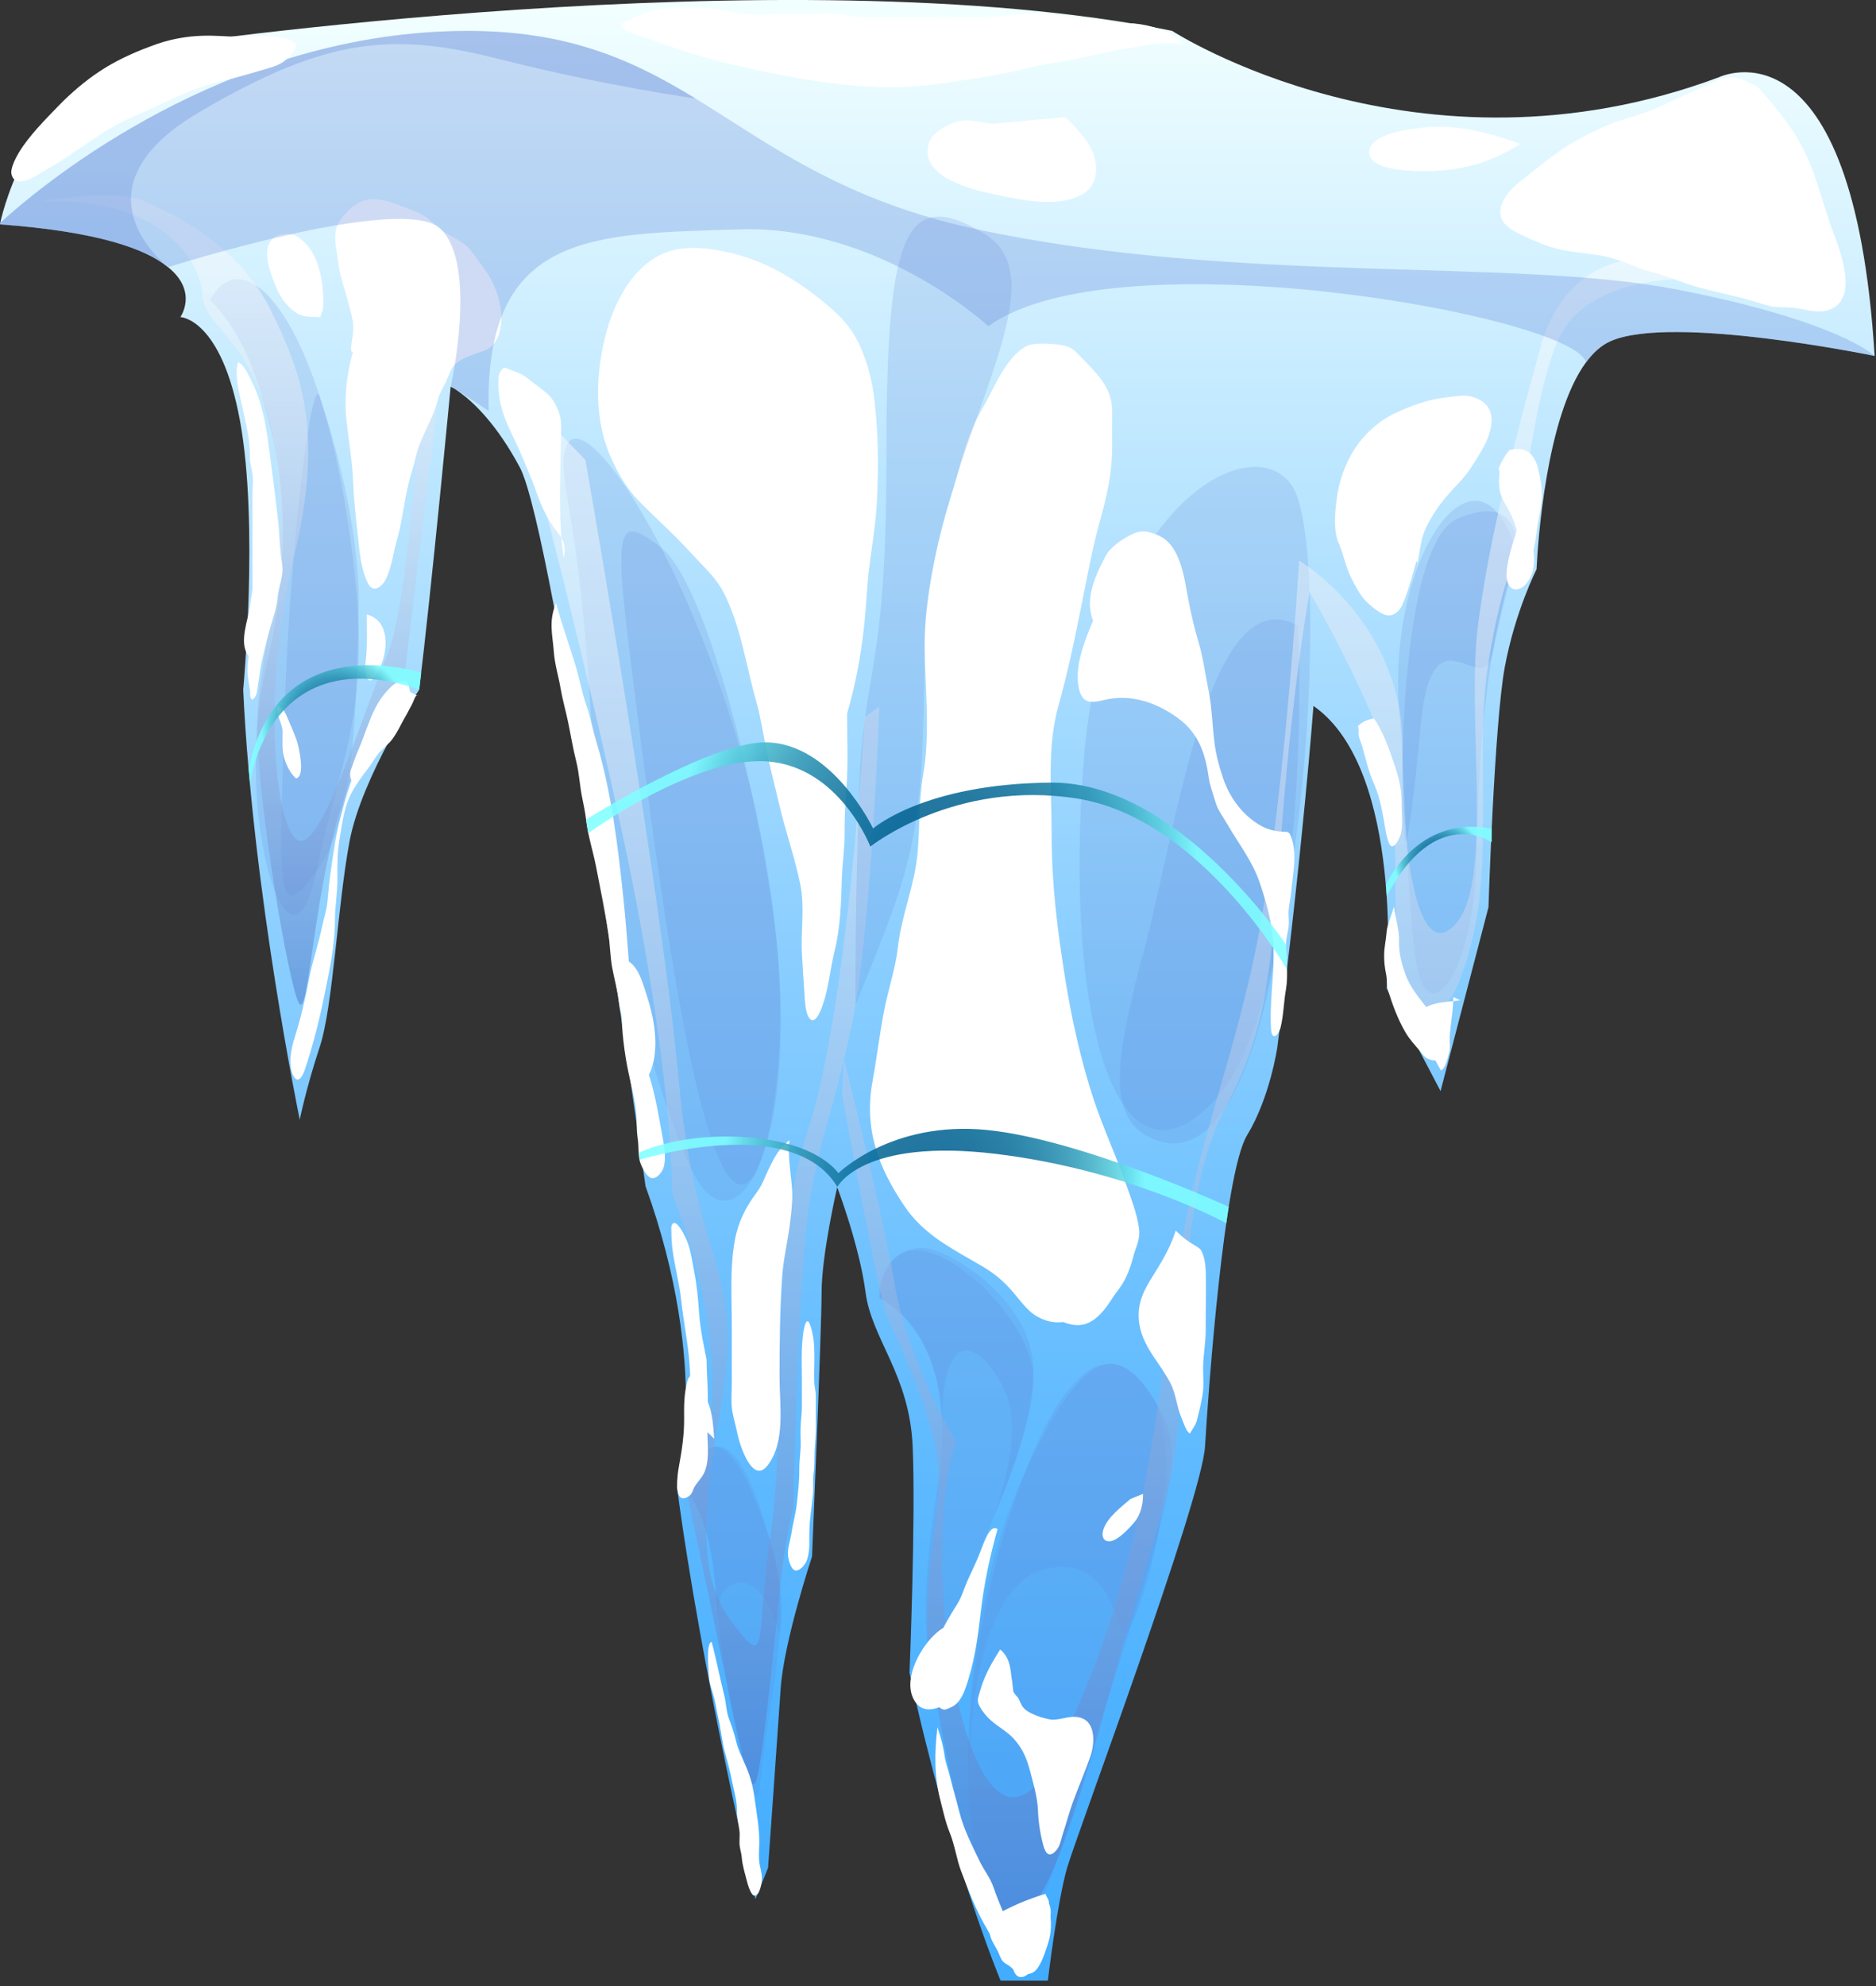 <?xml version="1.0" encoding="UTF-8"?> <svg xmlns="http://www.w3.org/2000/svg" width="137" height="145" viewBox="0 0 137 145" fill="none"><rect x="0" y="0" width="137" height="145" fill="#333333" stroke="none"/> <g clip-path="url(#clip0_82_1080)"> <path fill-rule="evenodd" clip-rule="evenodd" d="M136.9 25.99C136.9 25.99 122.1 22.93 117.62 24.91C116.94 25.21 116.34 25.75 115.83 26.46H115.82C112.91 30.41 112.3 39.64 112.21 41.57C112.21 41.57 110.65 44.62 109.89 48.71C109.13 52.81 108.7 66.24 108.7 66.24L105.2 79.66L101.26 72.15C101.26 72.15 102.63 56.22 95.92 51.54C95.92 51.54 95.12 62.23 93.28 76.46C93.28 76.46 92.75 80.13 91.07 82.89C89.38 85.65 88.23 101.71 88 105.61C87.77 109.51 78.67 133.84 77.93 136.37C77.2 138.89 76.52 144.63 76.52 144.63H73.08C73.08 144.63 69.41 135.91 66.42 122.14C66.42 122.14 66.88 110.89 66.65 105.62C66.42 100.34 63.66 97.79 63.21 94.36C62.76 90.93 61.14 86.68 61.14 86.68C61.14 86.68 60 91.59 60 94.36C60 97.13 59.3 113.65 59.3 113.65C59.3 113.65 57.24 119.85 57.01 123.29C56.78 126.73 56.09 136.37 56.09 136.37L55.17 138.66C55.17 138.66 51.27 122.37 49.44 108.59C49.44 108.59 51.96 99.96 47.14 86.6C47.14 86.6 40.49 38.82 37.96 34.12C36.28 30.98 34.6 29.4 33.66 28.71C33.28 28.42 33.02 28.28 32.94 28.25L32.91 28.23C32.91 28.23 31.53 42.86 30.61 50.36C30.61 50.36 26.43 56.68 25.53 61.41C24.64 66.14 24.33 73.49 23.34 76.47C22.35 79.46 21.89 81.75 21.89 81.75C21.89 81.75 18.45 65.12 17.76 50.36C17.76 50.36 18.91 38.27 17.53 30.75C16.16 23.22 13.17 23.15 13.17 23.15C13.17 23.15 14.49 21.31 12.29 19.52H12.28C10.67 18.18 7.2 16.91 0 16.38C0 16.38 0.01 16.34 0.02 16.27V16.26C0.27 15.13 2.49 5.99 11.11 3.43C11.11 3.43 57.37 -3.43 85.59 2.25C85.59 2.25 103.5 13.86 125.53 5.64C125.54 5.64 135.35 0.84 136.9 25.99Z" fill="url(#paint0_linear_82_1080)"></path> <path opacity="0.2" fill-rule="evenodd" clip-rule="evenodd" d="M15.33 21.93C17.71 17.47 22.91 22.71 25.26 37.19C27.61 51.67 25.04 54.3 23.09 63.67C21.14 73.04 16.98 59.27 19.43 48.75C21.87 38.23 20.16 32.25 18.82 27.97C17.46 23.7 15.33 21.93 15.33 21.93Z" fill="#6088DB"></path> <path opacity="0.2" fill-rule="evenodd" clip-rule="evenodd" d="M41.16 33.6C41.55 26.61 52.89 44.04 56.06 63.67C59.24 83.3 53.74 92.09 50.56 85.5C47.38 78.9 43.84 64.07 43.11 51.58C42.38 39.09 41.04 35.8 41.16 33.6Z" fill="#6088DB"></path> <path opacity="0.2" fill-rule="evenodd" clip-rule="evenodd" d="M85.13 103.82C79.15 90.58 72.55 111.51 71.21 121.77C69.87 132.03 71.45 140.7 74.02 140.46C76.58 140.22 76.95 136.06 81.23 122.99C85.5 109.93 86.21 106.22 85.13 103.82Z" fill="#6088DB"></path> <path opacity="0.2" fill-rule="evenodd" clip-rule="evenodd" d="M88.79 80.23C95.41 72.96 97.22 40.1 94.41 35.56C91.6 31.03 80.61 36.77 79.14 55.58C77.68 74.39 81.59 88.14 88.79 80.23Z" fill="#6088DB"></path> <path opacity="0.2" fill-rule="evenodd" clip-rule="evenodd" d="M64.24 94.79C64.85 86.24 75.29 95.39 75.48 100.47C75.67 105.56 69.37 117.05 68.82 120.62C68.27 124.19 66.61 119.98 68.45 108.62C70.29 97.26 64.24 94.79 64.24 94.79Z" fill="#6088DB"></path> <path opacity="0.2" fill-rule="evenodd" clip-rule="evenodd" d="M110.78 40.37C108.03 31.03 101.34 40.46 102.17 51.73C102.99 63 102.81 71.08 104.19 72.31C105.56 73.53 107.49 69.23 107.76 64.01C108.03 58.78 107.77 49.68 110.78 40.37Z" fill="#6088DB"></path> <path opacity="0.2" fill-rule="evenodd" clip-rule="evenodd" d="M50.14 108.89C51.97 101.84 54.75 107.66 56.37 112.92C57.99 118.18 56 124.65 55.55 129.96C55.09 135.27 52.53 121.26 52.25 116.04C51.97 110.82 50.14 108.89 50.14 108.89Z" fill="#6088DB"></path> <path opacity="0.2" fill-rule="evenodd" clip-rule="evenodd" d="M82.7 118.39C81.46 122.25 82.29 113.11 76.33 114.57C70.38 116.04 70.74 130.7 70.74 130.7C70.74 130.7 70 117.96 74.81 107.59C79.62 97.22 81.91 98.79 84.16 101.98C86.41 105.18 84.26 115.38 82.7 118.39Z" fill="#6088DB"></path> <path opacity="0.2" fill-rule="evenodd" clip-rule="evenodd" d="M68.78 103.67C68.92 95.42 72.51 99.1 73.59 102.06C74.67 105.03 72.68 110.5 72.68 110.5C72.68 110.5 75.36 104.66 75.46 100.18C75.56 95.7 70.84 92.12 68.19 91.27C65.54 90.42 63.93 93.31 64.25 94.78C64.24 94.79 68.59 96.76 68.78 103.67Z" fill="#6088DB"></path> <path opacity="0.2" fill-rule="evenodd" clip-rule="evenodd" d="M56.93 119.3C55.36 114.12 53.17 115.58 52.75 116.36C52.33 117.14 52.45 118.39 52.45 118.39C52.45 118.39 52.25 114.69 51.68 112.25C51.11 109.81 50.14 108.9 50.14 108.9C50.14 108.9 49.96 106.27 52.15 105.65C54.35 105.02 56.18 111.87 56.79 114.83C57.4 117.78 56.93 119.3 56.93 119.3Z" fill="#6088DB"></path> <path opacity="0.2" fill-rule="evenodd" clip-rule="evenodd" d="M55.17 85.64C52.07 90.79 49.03 71.42 46.93 55.12C44.83 38.82 44.48 37.02 48.27 39.98C52.06 42.94 56.43 62.44 56.9 71.06C57.37 79.67 55.67 84.83 55.17 85.64Z" fill="#6088DB"></path> <path opacity="0.2" fill-rule="evenodd" clip-rule="evenodd" d="M94.78 45.69C88.31 42.03 85.86 60.71 83.67 68.9C81.48 77.09 80.62 81.72 84.28 83.19C87.94 84.66 91.24 80.71 93.36 68.69C95.48 56.66 94.78 45.69 94.78 45.69Z" fill="#6088DB"></path> <path opacity="0.2" fill-rule="evenodd" clip-rule="evenodd" d="M103.69 53.62C104.42 43.6 108.23 51.41 109.01 47.65C109.79 43.88 110.78 40.37 110.78 40.37C110.78 40.37 111.26 35.79 106.44 37.87C101.62 39.95 102.25 63.65 102.73 61.33C103.21 59 103.69 53.62 103.69 53.62Z" fill="#6088DB"></path> <path opacity="0.2" fill-rule="evenodd" clip-rule="evenodd" d="M23.33 28.91C22.79 27.28 21.18 39.18 20.76 52.43C20.34 65.68 20.26 67.38 23.08 63.67C25.9 59.96 26 51.9 26.19 44.76C26.38 37.62 23.55 29.57 23.33 28.91Z" fill="#6088DB"></path> <path opacity="0.5" fill-rule="evenodd" clip-rule="evenodd" d="M2.93 14.74C11.36 14.29 14.59 18.74 14.78 21.49C14.97 24.24 18.85 24.74 20.12 33.01C21.39 41.28 18.8 47.75 18.78 53.02C18.76 58.29 21.13 72.3 21.86 73.29C22.59 74.28 22.9 64.49 25.25 57.96C27.6 51.43 29.61 48.76 29.61 48.76L32.85 21.94L31.14 23.13C31.14 23.13 30.1 43.5 28.3 47.77C26.5 52.04 23.44 62.32 21.73 61.33C20.02 60.35 19.14 50.2 21.41 40.92C23.68 31.64 22.1 27.37 19.78 22.67C17.46 17.97 12.94 15.74 10.62 14.72C8.3 13.69 2.93 14.74 2.93 14.74Z" fill="url(#paint1_linear_82_1080)"></path> <path opacity="0.5" fill-rule="evenodd" clip-rule="evenodd" d="M37.35 27.98C37.35 27.98 41.52 42.68 45.37 60.49C49.22 78.3 49.08 87.18 49.08 87.18C49.08 87.18 54.96 100.78 50.13 108.9C50.13 108.9 51.65 115.91 53.04 122.73C54.44 129.55 54.74 130.45 55.13 130.21C55.53 129.97 56.47 120.93 56.9 116.53C57.33 112.13 57.94 110.18 57.94 110.18C57.94 110.18 58.25 92.39 59.22 87.18C60.19 81.97 60.7 81.72 62.17 75C63.64 68.28 64.21 51.58 64.21 51.58L63.15 52.37C63.15 52.37 61.93 73.65 59 82.5C56.07 91.36 57.41 104.55 56.31 111.75C55.21 118.96 56.07 121.69 54.11 119.28C52.16 116.88 50.45 114.43 52.52 103.44C54.6 92.45 50.83 92.81 49.59 79.09C48.35 65.37 42.75 33.58 42.75 33.58L37.35 27.98Z" fill="url(#paint2_linear_82_1080)"></path> <path opacity="0.5" fill-rule="evenodd" clip-rule="evenodd" d="M61.5 79.95C61.5 79.95 64.06 94.15 64.71 95.89C65.35 97.63 67.9 102.42 68.46 106.57C69.02 110.73 67.03 114.82 67.93 121.2C68.83 127.58 70.75 137.2 73.04 139.31C75.33 141.42 77.16 137.61 81.07 123.48C84.97 109.35 85.77 108.81 86.14 102.58C86.51 96.35 86.34 86.73 89.54 80.78C92.74 74.83 92.83 70.18 93.65 59.86C94.47 49.54 95.64 43.22 95.64 43.22C95.64 43.22 100.38 51.39 101.43 55.87C102.48 60.35 101.16 68.77 102.8 72.53C104.45 76.29 106.63 73.17 107.75 67.5C108.87 61.83 107.78 54.18 108.68 48.47C109.58 42.76 110.77 40.38 110.77 40.38C110.77 40.38 111.87 28.84 113.88 24.62C115.9 20.41 122.4 20.39 122.4 20.39L120.29 18.85C120.29 18.85 114.43 18.39 112.5 25.35C110.58 32.31 108.74 39.27 107.92 45.78C107.1 52.28 109.04 64.1 106.42 67.31C103.8 70.52 102.39 63.72 102.42 54.55C102.45 45.38 94.87 40.93 94.87 40.93C94.87 40.93 93.72 60.44 91.43 70.61C89.14 80.78 86.77 84.63 85.11 98.46C83.45 112.29 80.98 120.08 77.23 127.86C73.47 135.65 70.2 128.7 69.14 119.3C68.07 109.9 69.81 105.23 69.81 105.23C69.81 105.23 66.33 99.55 65.32 93.69C64.31 87.83 61.62 77.31 61.62 77.31L61.5 79.95Z" fill="url(#paint3_linear_82_1080)"></path> <path fill-rule="evenodd" clip-rule="evenodd" d="M80.24 38.36C80.86 36.11 81.21 34.67 81.22 32.5C81.22 31.69 81.21 30.87 81.22 30.06C81.24 28.37 80.18 27.34 79.02 26.15C78.39 25.51 78.22 25.27 77.32 25.16C76.72 25.09 75.47 25 74.96 25.27C73.4 26.1 72.54 28.49 71.74 29.83C70.56 31.81 70.06 34.31 69.37 36.52C68.92 37.95 68.56 39.38 68.26 40.85C67.86 42.82 67.49 45.15 67.52 47.16C67.56 50.19 67.94 53.55 67.42 56.54C67.08 58.52 67.19 60.37 67 62.35C66.78 64.67 65.83 66.85 65.57 69.16C65.4 70.69 64.89 72.16 64.59 73.67C64.24 75.42 64.04 77.19 63.72 78.94C63.08 82.46 64.15 85.26 66.07 88.09C67.31 89.92 69.07 90.93 70.95 92C72.13 92.67 72.83 93.08 73.76 94.09C74.41 94.79 74.96 95.71 75.81 96.16C77.42 97.02 78.66 96.29 80.02 95.53C81.67 94.62 82.33 93.42 82.77 91.72C82.93 91.08 83.29 90.52 83.18 89.68C83.03 88.59 82.6 87.5 82.24 86.48C81.51 84.4 80.57 82.38 79.87 80.27C78.94 77.48 78.25 74.33 77.79 71.46C77.22 67.9 76.8 64.6 76.8 60.94C76.8 57.8 76.45 54.57 77.29 51.54C78.69 46.57 79.35 41.58 80.24 38.36Z" fill="white"></path> <path fill-rule="evenodd" clip-rule="evenodd" d="M61.86 52.1C61.86 53.87 61.95 55.68 61.82 57.45C61.74 58.57 61.67 59.65 61.68 60.78C61.69 61.89 61.52 62.98 61.48 64.08C61.42 65.94 61.39 67.65 60.94 69.47C60.59 70.89 60.51 72.36 59.95 73.72C59.77 74.16 59.38 74.92 59.01 74.18C58.8 73.74 58.79 73.1 58.75 72.62C58.68 71.67 58.63 70.72 58.57 69.77C58.46 68.09 58.78 66.31 58.46 64.66C58.07 62.67 57.37 60.74 56.91 58.76C56.61 57.46 56.27 56.17 55.99 54.86C55.74 53.68 55.58 52.47 55.25 51.3C54.49 48.65 54.12 45.77 52.86 43.29C52.36 42.3 51.61 41.6 50.87 40.81C50.21 40.1 49.56 39.39 48.86 38.73C48.1 38.01 47.36 37.3 46.63 36.55C45.75 35.64 45.2 34.67 44.67 33.53C43.32 30.61 43.47 27.14 44.33 24.09C44.97 21.83 46.34 19.29 48.68 18.41C50.47 17.73 53.23 18.31 54.97 18.95C57 19.7 58.86 20.95 60.49 22.34C61.42 23.13 62.13 23.89 62.67 24.98C63.22 26.1 63.58 27.33 63.77 28.56C64.15 31.18 64.17 33.94 64.04 36.59C63.93 38.85 63.43 41.07 63.3 43.34C63.13 46.19 62.75 49.04 61.86 52.1Z" fill="white"></path> <path fill-rule="evenodd" clip-rule="evenodd" d="M57.65 83.24C56.85 83.92 56.63 84.37 56.18 85.26C55.87 85.88 55.69 86.49 55.27 87.05C54.46 88.13 53.9 89.22 53.66 90.57C53.29 92.61 53.44 94.71 53.44 96.78C53.44 98.17 53.44 99.57 53.44 100.96C53.44 101.62 53.37 102.34 53.47 102.99C53.56 103.55 53.74 104.11 53.85 104.67C53.99 105.41 54.93 108.43 56.05 107C57.38 105.3 56.93 102.61 56.93 100.6C56.93 98.09 56.95 95.61 57.13 93.11C57.22 91.9 57.51 90.68 57.67 89.48C57.78 88.61 57.89 87.77 57.85 86.9C57.77 85.68 57.51 84.48 57.65 83.24Z" fill="white"></path> <path fill-rule="evenodd" clip-rule="evenodd" d="M47.39 78.48C47.83 79.84 48.05 81.19 48.31 82.6C48.45 83.39 48.7 84.48 48.45 85.27C48.35 85.59 47.95 86.1 47.57 86.01C47.17 85.91 46.77 85.04 46.7 84.68C46.6 84.18 46.65 83.65 46.57 83.14C46.5 82.66 46.5 82.23 46.49 81.75C46.46 80.42 46.03 79.08 45.79 77.78C45.51 76.27 45.36 74.68 45.38 73.15C45.39 72.1 44.95 70.99 45.61 70.07C46.58 70.33 46.94 71.8 47.21 72.61C47.93 74.78 48.14 76.93 47.39 78.48Z" fill="white"></path> <path fill-rule="evenodd" clip-rule="evenodd" d="M103.45 40.92C103.15 41.99 102.85 43.18 102.39 44.2C102.2 44.62 101.81 44.99 101.3 44.92C100.81 44.86 100.12 44.26 99.78 43.92C99.31 43.46 98.98 42.78 98.68 42.2C98.26 41.39 98.13 40.47 97.75 39.63C97.37 38.76 97.49 37.41 97.61 36.48C97.96 33.73 99.44 31.29 102 30.11C103.07 29.62 104.27 29.18 105.43 29.04C106.38 28.93 107.17 28.71 108.04 29.18C109.56 30.01 108.82 31.88 108.12 33.03C107.63 33.84 107.21 34.54 106.56 35.23C106 35.82 105.36 36.52 104.91 37.2C104.5 37.81 104.04 38.58 103.86 39.29C103.62 40.27 103.52 41.58 103.45 40.92Z" fill="white"></path> <path fill-rule="evenodd" clip-rule="evenodd" d="M110.23 32.86C109.89 33.27 109.63 33.72 109.44 34.21C109.48 34.3 109.5 34.4 109.5 34.5C109.48 34.85 109.45 35.26 109.49 35.61C109.57 36.39 110.06 36.94 110.37 37.63C110.66 38.26 110.87 38.99 110.97 39.68C111.07 40.36 110.79 41.16 111 41.82C111.44 41.7 111.74 40.91 111.88 40.52C112.19 39.67 112.18 38.74 112.37 37.85C112.6 36.83 112.69 35.94 112.47 34.91C112.37 34.46 112.31 33.95 112.07 33.55C111.9 33.25 111.52 32.56 110.23 32.86Z" fill="white"></path> <path fill-rule="evenodd" clip-rule="evenodd" d="M100.34 52.46C99.87 52.52 99.48 52.7 99.16 53.02C99.27 53.27 99.18 53.48 99.23 53.74C99.28 53.99 99.4 54.22 99.47 54.46C99.73 55.39 99.95 56.35 100.34 57.23C100.72 58.08 100.9 59.02 101.07 59.93C101.11 60.16 101.31 61.69 101.61 61.78C101.94 61.88 102.27 61.04 102.31 60.85C102.47 60.11 102.34 59.26 102.35 58.51C102.36 57.58 102.11 56.6 101.8 55.73C101.41 54.6 100.98 53.36 100.34 52.46Z" fill="white"></path> <path fill-rule="evenodd" clip-rule="evenodd" d="M85.86 89.84C85.43 91.23 84.74 92.27 83.98 93.5C83.32 94.58 82.99 95.58 83.23 96.82C83.55 98.46 84.75 99.56 85.49 101.02C85.91 101.86 85.93 102.75 86.31 103.59C86.42 103.84 86.63 104.56 86.9 104.66C87.09 104.31 87.31 104.08 87.41 103.68C87.57 103.06 87.73 102.41 87.83 101.78C87.93 101.13 87.85 100.46 87.86 99.81C87.88 98.87 88.06 97.97 88.05 97.02C88.04 95.6 88.1 94.18 88.05 92.77C88.04 92.33 87.95 91.75 87.74 91.34C87.54 90.94 86.91 90.92 85.86 89.84Z" fill="white"></path> <path fill-rule="evenodd" clip-rule="evenodd" d="M72.85 111.64C72.29 113.63 71.84 115.72 71.61 117.78C71.39 119.72 71.14 121.51 70.47 123.36C70.32 123.77 70.04 124.31 69.64 124.55C69.5 124.63 69.08 124.85 68.93 124.82C68.31 124.72 68.15 123.64 68.04 123.18C67.96 122.86 67.77 122.56 67.71 122.23C67.6 121.66 67.88 121.32 68.04 120.82C68.44 119.55 69.2 118.23 69.92 117.09C70.25 116.57 70.39 116 70.64 115.44C70.95 114.74 71.29 114.1 71.56 113.38C71.91 112.47 72.31 111.27 72.85 111.64Z" fill="white"></path> <path fill-rule="evenodd" clip-rule="evenodd" d="M68.46 126.11C68.24 127.95 68.21 129.65 68.68 131.47C68.88 132.26 69.06 133.09 69.37 133.84C69.74 134.74 69.84 135.7 70.19 136.62C70.75 138.1 71.3 139.55 72.12 140.91C72.53 141.6 72.91 142.65 73.72 142.94C74.36 142.03 73.68 140.66 73.32 139.76C73.06 139.11 72.79 138.5 72.57 137.84C72.33 137.11 71.85 136.54 71.53 135.87C70.96 134.67 70.39 133.59 70.06 132.3C69.84 131.43 69.58 130.58 69.37 129.7C69.28 129.31 69.14 128.94 69.05 128.55C68.94 128.08 68.96 127.6 68.46 126.11Z" fill="white"></path> <path fill-rule="evenodd" clip-rule="evenodd" d="M41.16 40.74C40.72 37.6 40.95 34.32 40.98 31.15C40.99 30.25 40.58 29.27 39.89 28.68C39.48 28.33 39.02 28.02 38.6 27.68C38.12 27.29 37.82 27.2 37.24 26.99C36.89 26.87 36.83 26.73 36.58 27.07C36.36 27.37 36.4 27.72 36.4 28.07C36.4 29.41 36.82 30.56 37.41 31.76C37.96 32.87 38.41 33.99 38.88 35.14C39.16 35.85 39.38 36.58 39.72 37.27C40 37.85 40.34 38.38 40.73 38.89C40.96 39.22 41.42 39.61 41.16 40.74Z" fill="white"></path> <path fill-rule="evenodd" clip-rule="evenodd" d="M19.54 31.94C19.82 34 20.09 36.06 20.32 38.12C20.43 39.13 20.42 40.15 20.6 41.15C20.76 42.02 20.34 42.78 20.27 43.62C20.21 44.36 19.94 45.13 19.73 45.85C19.51 46.59 19.35 47.32 19.17 48.06C19.01 48.72 18.94 49.41 18.83 50.08C18.77 50.48 18.77 50.82 18.44 51.09C18.19 50.93 18.29 50.7 18.26 50.44C18.2 49.93 18.07 49.48 18.07 48.96C18.07 48.38 18.17 47.86 18.24 47.29C18.3 46.79 18.24 46.27 18.25 45.76C18.26 45.22 18.43 44.72 18.45 44.18C18.46 43.64 18.44 43.09 18.44 42.54C18.44 41.38 18.44 40.22 18.44 39.06C18.44 38.04 18.44 37.01 18.44 35.99C18.44 35.57 18.5 35.12 18.45 34.71C18.4 34.25 18.24 33.86 18.25 33.39C18.27 32.12 17.96 30.96 17.7 29.73C17.49 28.75 17.1 27.44 17.38 26.44C17.81 26.6 18.11 27.33 18.31 27.7C18.99 29.01 19.29 30.33 19.54 31.94Z" fill="white"></path> <path fill-rule="evenodd" clip-rule="evenodd" d="M30.53 50.82C29.98 50.57 29.62 50.22 29.11 50.49C29.04 50.53 28.96 50.72 28.89 50.77C28.78 50.86 28.61 50.88 28.5 50.98C28.27 51.22 28.16 51.63 27.96 51.91C27.59 52.44 27.32 53.02 27 53.59C26.38 54.7 26.02 55.94 25.62 57.14C25.25 58.26 24.91 59.38 24.66 60.54C24.41 61.72 24.25 62.9 24.09 64.09C24.01 64.69 23.97 65.26 23.91 65.85C23.85 66.48 23.64 67.08 23.51 67.69C23.26 68.94 22.83 70.12 22.59 71.37C22.31 72.83 21.98 74.3 21.53 75.72C21.26 76.55 21.03 77.67 21.4 78.49C21.74 79.22 22.11 78.57 22.26 78.1C22.88 76.27 23.35 74.36 23.73 72.47C24.08 70.73 24.46 68.99 24.46 67.2C24.46 66.18 24.65 65.19 24.64 64.18C24.63 63.23 24.63 62.31 24.78 61.39C24.94 60.43 25.04 59.54 25.36 58.6C25.76 57.47 26.56 56.58 27.21 55.61C27.49 55.19 27.63 54.89 27.99 54.55C28.35 54.21 28.73 53.81 28.98 53.39C29.31 52.84 29.66 52.25 29.95 51.68C30.25 51.19 30.34 50.6 30.53 50.82Z" fill="white"></path> <path fill-rule="evenodd" clip-rule="evenodd" d="M25.77 25.72C25.31 27.36 25.12 29.05 25.31 30.76C25.46 32.17 25.72 33.61 25.78 35.02C25.83 36.35 25.97 37.68 26.12 38.99C26.26 40.22 26.32 41.46 26.87 42.59C27.23 43.32 27.87 42.88 28.16 42.32C28.62 41.41 28.72 40.34 29 39.37C29.31 38.31 29.44 37.2 29.66 36.12C29.78 35.55 29.89 35 30.07 34.45C30.31 33.72 30.41 32.98 30.71 32.27C31.11 31.3 31.7 30.26 31.96 29.25C32.1 28.69 32.31 28.4 32.56 27.89C32.76 27.47 32.87 26.98 33.19 26.64C33.71 26.08 34.77 25.85 35.46 25.56C36.27 25.21 36.55 24.31 36.61 23.48C36.7 22.11 36.11 20.59 35.29 19.53C34.93 19.06 34.6 18.5 34.19 18.08C33.63 17.51 32.81 17.26 32.19 16.75C31.76 16.39 31.37 15.99 30.88 15.71C30.38 15.42 29.81 15.25 29.28 15.03C28.46 14.69 27.38 14.35 26.5 14.67C25.72 14.96 24.72 15.94 24.54 16.77C24.45 17.18 24.47 17.64 24.54 18.05C24.66 18.71 24.69 19.4 24.86 20.05C25.14 21.15 25.52 22.25 25.75 23.36C25.96 24.49 25.38 25.65 25.77 25.72Z" fill="white"></path> <path fill-rule="evenodd" clip-rule="evenodd" d="M23.39 23.15C22.71 23.12 22.13 23.19 21.57 22.8C20.98 22.39 20.45 21.69 20.19 21.03C19.82 20.11 19.03 18.32 19.9 17.45C20.21 17.14 20.55 17.09 20.97 17.09C21.5 17.09 21.7 17.23 22.11 17.58C23.39 18.66 23.7 20.99 23.58 22.6L23.39 23.15Z" fill="white"></path> <path fill-rule="evenodd" clip-rule="evenodd" d="M51.97 119.88C52.32 121.17 52.56 122.48 52.89 123.78C53.04 124.36 53.03 124.97 53.25 125.53C53.46 126.07 53.62 126.56 53.75 127.12C53.9 127.77 54.23 128.38 54.49 129C54.85 129.85 55.01 130.54 55.13 131.46C55.27 132.48 55.46 133.5 55.45 134.53C55.44 135.08 55.38 135.66 55.49 136.2C55.56 136.55 55.64 136.79 55.64 137.15C55.64 137.38 55.51 138.44 55.08 138.4C54.83 138.37 54.61 137.59 54.56 137.4C54.41 136.81 54.22 136.23 54.17 135.63C54.15 135.35 54.07 135.12 54.03 134.86C53.96 134.46 54.05 134.07 54 133.67C53.94 133.14 53.8 132.71 53.81 132.16C53.82 131.46 53.62 130.87 53.49 130.19C53.34 129.43 53.15 128.7 52.94 127.95C52.72 127.16 52.66 126.35 52.48 125.56C52.36 125.04 52.29 124.52 52.16 124C52.03 123.46 51.8 122.96 51.77 122.4C51.75 121.97 51.54 119.95 51.97 119.88Z" fill="white"></path> <path fill-rule="evenodd" clip-rule="evenodd" d="M75.05 140.22C74.35 141.14 73.82 142.25 73.94 143.47C74.01 144.2 74.44 144.63 75.05 144.15C75.35 143.92 75.54 143.44 75.65 143.1C75.82 142.6 76.06 142.12 76.23 141.61C76.45 140.93 77.18 139.25 76.34 138.75L75.05 140.22Z" fill="white"></path> <path fill-rule="evenodd" clip-rule="evenodd" d="M101.8 66.2C101.92 67.11 102.19 67.86 102.17 68.76C102.15 69.6 102.36 70.36 102.64 71.15C103.06 72.31 104.01 73.29 104.73 74.27C105.23 74.95 105.83 75.75 105.61 76.65C105.44 77.32 104.95 77.61 104.27 77.3C104 77.17 103.88 76.96 103.7 76.74C103.31 76.28 102.93 75.88 102.63 75.36C102.09 74.43 101.71 73.41 101.39 72.39C101.25 71.95 101.31 71.56 101.22 71.11C101.12 70.62 101.08 70.25 101.08 69.74C101.08 69.16 101.22 68.63 101.26 68.05C101.28 67.67 101.5 67.11 101.8 66.2Z" fill="white"></path> <path fill-rule="evenodd" clip-rule="evenodd" d="M73.04 120.43C72.36 121.51 71.86 122.38 71.53 123.6C71.4 124.06 71.33 124.21 71.57 124.64C71.74 124.95 72.04 125.32 72.31 125.56C72.89 126.09 73.53 126.39 74.06 126.98C74.65 127.63 74.98 128.38 75.2 129.22C75.44 130.14 75.76 131.2 75.8 132.15C75.83 133.03 75.97 133.93 76.2 134.77C76.35 135.29 76.59 135.62 77.03 135.21C77.43 134.84 77.45 134.38 77.62 133.88C77.88 133.1 78.08 132.31 78.36 131.55C78.76 130.47 79.21 129.41 79.6 128.32C79.99 127.25 80.07 125.45 78.55 125.35C77.85 125.31 77.25 125.67 76.53 125.51C76.03 125.4 75.27 125.15 74.88 124.82C74.57 124.56 74.53 124.27 74.34 123.94C74.2 123.81 74.09 123.66 74 123.5C73.97 123.27 73.95 123.04 73.92 122.8C73.78 122.09 73.87 121.12 73.04 120.43Z" fill="white"></path> <path fill-rule="evenodd" clip-rule="evenodd" d="M79.82 45.32C79.26 46.67 78.55 48.39 78.73 49.89C78.78 50.32 78.9 50.95 79.35 51.16C79.8 51.37 80.5 51.12 80.95 51.04C82.81 50.71 84.57 51.36 86.06 52.46C87.53 53.54 88.02 55.01 88.27 56.76C88.36 57.38 88.58 57.93 88.75 58.52C88.93 59.16 89.29 59.59 89.62 60.16C90.44 61.58 91.47 62.88 92 64.46C92.6 66.24 93.01 67.81 93.01 69.71C93.01 71.51 92.71 73.3 92.82 75.11C92.87 76.04 93.37 75.61 93.52 75.01C93.74 74.11 93.75 73.15 93.91 72.24C94.09 71.22 93.93 70 93.92 68.96C93.91 68.45 94.09 67.99 94.12 67.49C94.14 67.19 94.09 66.88 94.1 66.58C94.12 66.09 94.25 65.62 94.29 65.13C94.4 63.85 94.76 62.37 94.29 61.11C94.14 60.71 94.08 60.74 93.65 60.72C93.13 60.69 92.61 60.58 92.14 60.32C90.82 59.61 89.82 58.28 89.34 56.88C89.05 56.02 88.82 55.21 88.7 54.3C88.53 53 88.51 51.65 88.25 50.37C88.01 49.18 87.86 47.99 87.51 46.83C87.21 45.83 86.98 44.8 86.78 43.77C86.48 42.21 86.23 39.8 84.59 39.09C83.78 38.75 83.3 38.66 82.5 39.09C81.89 39.42 81.05 39.97 80.73 40.61C79.93 42.16 79.22 43.71 79.82 45.32Z" fill="white"></path> <path fill-rule="evenodd" clip-rule="evenodd" d="M59.48 106.42C59.48 106.88 59.47 107.2 59.41 107.63C59.34 108.12 59.42 108.62 59.37 109.12C59.29 109.95 59.14 110.8 59.11 111.64C59.08 112.37 59.18 113.16 58.94 113.87C58.85 114.15 58.54 114.59 58.2 114.66C57.81 114.74 57.63 114.04 57.57 113.76C57.45 113.14 57.71 112.53 57.8 111.92C57.91 111.18 58.13 110.46 58.2 109.71C58.28 108.91 58.38 108.13 58.37 107.31C58.36 106.74 58.45 106.2 58.47 105.64C58.48 105.2 58.45 104.76 58.46 104.32C58.47 103.78 58.56 103.26 58.56 102.72C58.56 102.13 58.56 101.55 58.56 100.96C58.56 99.73 58.49 98.46 58.67 97.24C58.73 96.87 58.91 95.99 59.18 96.78C59.64 98.15 59.41 99.56 59.47 100.98C59.48 101.25 59.56 101.51 59.57 101.78C59.59 102.19 59.57 102.61 59.57 103.01C59.57 103.53 59.59 104.06 59.57 104.58C59.56 105.21 59.47 105.81 59.48 106.42Z" fill="white"></path> <path fill-rule="evenodd" clip-rule="evenodd" d="M51.6 99.27C51.6 100.18 51.69 101.08 51.69 102C51.69 102.98 51.58 103.96 51.49 104.94C51.43 105.69 51.33 106.2 50.87 106.8C50.74 106.97 50.48 107.42 50.21 107.34C49.97 107.27 50.03 106.85 50.03 106.66C50.03 105.94 50.15 105.2 50.24 104.49C50.31 103.97 50.41 103.44 50.4 102.92C50.39 102.19 50.4 101.47 50.4 100.74C50.41 98.79 49.95 96.82 49.74 94.89C49.61 93.68 49.28 92.5 49.12 91.29C49.06 90.84 49.03 90.4 49.03 89.94C49.03 89.78 48.98 89.49 49.12 89.35C49.43 89.05 49.93 90.1 50.02 90.27C50.42 91.05 50.52 91.91 50.68 92.76C50.89 93.82 50.99 94.88 51.06 95.96C51.16 97.24 51.45 98.46 51.6 99.27Z" fill="white"></path> <path fill-rule="evenodd" clip-rule="evenodd" d="M26.78 44.86C26.78 45.98 26.84 47.12 26.71 48.23C26.67 48.62 26.64 49.08 26.8 49.45C26.94 49.78 27.11 49.72 27.29 49.5C27.8 48.88 28.08 48.01 28.15 47.21C28.2 46.47 28.08 45.2 26.78 44.86Z" fill="white"></path> <path opacity="0.2" fill-rule="evenodd" clip-rule="evenodd" d="M62.48 73.35C67.02 62.34 67.4 60.83 67.53 47.15C67.66 33.47 78.05 20.88 71.94 17.1C65.83 13.32 64.73 17.61 64.73 33.6C64.73 49.59 63.01 48.44 62.71 58.3C62.41 68.16 62.48 73.35 62.48 73.35Z" fill="#6088DB"></path> <path fill-rule="evenodd" clip-rule="evenodd" d="M81.95 88.68C82.29 89.91 82.66 91.29 82.42 92.6C82.28 93.36 81.72 94.04 81.31 94.67C80.85 95.38 80.31 96.19 79.51 96.57C78.58 97.02 77.4 96.56 76.68 95.89C76.12 95.37 75.62 94.46 75.97 93.72C76.46 92.69 77.22 91.88 77.79 90.88C78.23 90.11 78.84 88.58 79.74 88.23C80.88 87.78 81.34 88.75 81.69 89.66L81.95 88.68Z" fill="white"></path> <path fill-rule="evenodd" clip-rule="evenodd" d="M71.21 118.97C71 120.56 70.78 123.32 69.25 124.3C68.3 124.91 67.22 125.14 66.68 123.98C65.97 122.45 67.28 120.17 68.4 119.21C68.84 118.83 69.31 118.54 69.87 118.84C70.53 119.19 70.49 120.01 70.47 120.69L71.21 118.97Z" fill="white"></path> <path fill-rule="evenodd" clip-rule="evenodd" d="M76.34 138.27C75.21 138.62 74.24 139.01 73.21 139.55C72.7 139.82 72.38 140.27 72.29 140.84C72.2 141.44 72.57 141.89 72.86 142.44C72.96 142.63 73.07 143.01 73.21 143.17C73.39 143.38 73.65 143.46 73.85 143.65C74.24 144.01 74.16 144.13 74.75 144.14C75.34 144.16 75.62 144 75.92 143.46C76.18 143 76.35 142.47 76.52 141.94C76.9 140.77 76.72 139.98 76.58 138.76L76.34 138.27Z" fill="white"></path> <path fill-rule="evenodd" clip-rule="evenodd" d="M106.63 73.04C105.54 73.19 103.4 73.12 103.45 74.73C103.47 75.3 104.19 76.1 104.43 76.65C104.68 77.19 104.94 77.62 105.22 78.15C105.56 78.05 105.74 77.18 105.83 76.84C105.93 76.46 105.86 76.15 105.87 75.76C105.91 74.75 106.14 73.81 106.13 72.79L106.63 73.04Z" fill="white"></path> <path fill-rule="evenodd" clip-rule="evenodd" d="M111.02 37.87C110.67 39.16 110.11 40.5 110.02 41.85C109.98 42.57 110.33 43.37 111.15 42.89C111.53 42.67 111.9 41.99 111.97 41.54C112.15 40.47 111.88 39.35 111.5 38.36L111.02 37.87Z" fill="white"></path> <path fill-rule="evenodd" clip-rule="evenodd" d="M51.66 104.56C51.66 105.52 51.84 106.7 51.4 107.58C51.22 107.93 50.96 108.18 50.74 108.52C50.55 108.82 50.61 109.06 50.26 109.27C49.1 109.97 49.49 107.52 49.59 107.01C49.8 105.85 49.97 104.76 49.96 103.58C49.95 102.7 49.95 101.72 50.19 100.88C50.44 100.04 50.73 100.63 50.98 101.12C51.19 101.53 51.49 101.9 51.68 102.34C52.04 103.17 52.09 104.16 52.16 105.05L51.66 104.56Z" fill="white"></path> <path fill-rule="evenodd" clip-rule="evenodd" d="M40.61 44.04C41.04 45.65 41.62 47.2 42.09 48.8C42.35 49.69 42.5 50.57 42.81 51.46C43.13 52.35 43.27 53.22 43.54 54.12C44.65 57.82 45.1 61.61 45.51 65.44C45.85 68.64 46.01 71.83 46.31 75.02C46.43 76.37 46.66 77.69 46.66 79.04C46.66 79.93 46.67 80.83 46.66 81.72C46.72 81.44 46.56 81.36 46.52 81.15C46.45 80.77 46.4 80.37 46.34 79.99C46.22 79.26 46.18 78.49 46.12 77.76C46.06 76.99 45.75 76.34 45.6 75.6C45.51 75.15 45.55 74.72 45.43 74.27C45.33 73.9 45.24 73.55 45.2 73.17C45.1 72.29 44.84 71.42 44.69 70.56C44.56 69.78 44.55 68.97 44.43 68.19C44.19 66.56 43.84 64.89 43.53 63.28C43.31 62.15 42.93 61 42.8 59.85C42.73 59.25 42.61 58.72 42.49 58.11C42.33 57.27 42.29 56.42 42.08 55.59C41.84 54.64 41.68 53.65 41.48 52.69C41.31 51.87 41.08 51.1 40.94 50.27C40.78 49.33 40.5 48.48 40.44 47.53C40.36 46.41 40.04 45.34 40.61 44.04Z" fill="white"></path> <path fill-rule="evenodd" clip-rule="evenodd" d="M29.8 51.55C29.53 52.43 29.22 53.14 28.7 53.9C28.4 54.34 27.92 54.65 27.59 55.07C27.27 55.48 27.04 55.95 26.68 56.33C26.34 56.68 25.69 57.52 25.58 56.68C25.55 56.42 25.6 56.26 25.69 56.03C25.83 55.65 25.96 55.22 26.13 54.85C26.83 53.27 27.13 51.65 28.34 50.36C28.64 50.04 28.95 49.74 29.43 49.71C29.68 49.7 29.68 49.72 29.8 49.9C29.83 49.94 29.98 50.61 29.97 50.64L29.8 51.55Z" fill="white"></path> <path fill-rule="evenodd" clip-rule="evenodd" d="M20.09 41.29C20.22 42.21 20.36 42.81 20.14 43.66C20.04 44.05 19.88 44.38 19.76 44.76C19.63 45.18 19.63 45.64 19.5 46.06C19.4 46.39 18.77 48.61 18.16 47.89C17.39 46.98 18.14 45.22 18.26 44.22C18.37 43.3 18.58 42.36 18.81 41.45C18.93 40.99 19.04 39.99 19.73 40L20.09 41.29Z" fill="white"></path> <path fill-rule="evenodd" clip-rule="evenodd" d="M20.64 53.38C20.64 54.42 20.55 54.97 20.94 55.85C21.13 56.27 21.29 56.52 21.61 56.83C22.34 56.73 21.81 54.46 21.66 54.03C21.47 53.5 21.23 52.96 21.01 52.45C20.89 52.16 20.66 51.62 20.31 51.56C20.12 52.22 20.6 52.72 20.64 53.38Z" fill="white"></path> <path fill-rule="evenodd" clip-rule="evenodd" d="M82.56 109.44C81.9 110.01 80.86 110.78 80.57 111.69C80.42 112.16 80.58 112.58 81.07 112.53C81.64 112.48 82.51 111.54 82.84 111.14C83.31 110.57 83.49 109.79 83.47 109.07L82.56 109.44Z" fill="white"></path> <path opacity="0.87" fill-rule="evenodd" clip-rule="evenodd" d="M42.8 59.84C42.8 59.84 51.76 54.2 55.87 54.2C60.77 54.2 63.76 60.49 63.76 60.49C63.76 60.49 67.48 57.21 76.76 57.14C86.04 57.07 93.92 68.97 93.92 68.97L93.99 70.79C93.99 70.79 87.66 59.75 78.7 58.31C69.74 56.87 63.56 61.81 63.56 61.81C63.56 61.81 61.32 55.96 56 55.59C50.69 55.22 42.96 60.83 42.96 60.83L42.8 59.84Z" fill="url(#paint4_radial_82_1080)"></path> <path opacity="0.87" fill-rule="evenodd" clip-rule="evenodd" d="M46.69 84.68C46.69 84.68 57.88 81.19 61.15 86.66C61.15 86.66 62.96 83.06 72.76 84.25C82.56 85.44 89.55 89.31 89.55 89.31L89.73 88.11C89.73 88.11 79.02 83.19 72.06 82.5C65.1 81.81 61.22 85.66 61.22 85.66C61.22 85.66 59.85 83.46 54.76 83.05C49.68 82.64 46.69 84.15 46.69 84.15V84.68Z" fill="url(#paint5_radial_82_1080)"></path> <path opacity="0.87" fill-rule="evenodd" clip-rule="evenodd" d="M101.21 64.61C101.21 64.61 103.43 59.46 108.94 60.5V61.49C108.94 61.49 104.82 58.66 101.27 65.44L101.21 64.61Z" fill="url(#paint6_radial_82_1080)"></path> <path opacity="0.87" fill-rule="evenodd" clip-rule="evenodd" d="M18.26 57.21C18.26 57.21 19.51 46.65 30.62 50.33L30.76 49.13C30.76 49.13 20.27 45.61 18.16 56.17L18.26 57.21Z" fill="url(#paint7_radial_82_1080)"></path> <path opacity="0.3" fill-rule="evenodd" clip-rule="evenodd" d="M136.9 25.99C136.9 25.99 122.1 22.93 117.62 24.91C116.94 25.21 116.34 25.75 115.83 26.46H115.82C115.01 23.06 81.47 17.08 72.18 23.82C72.18 23.82 64.18 16.38 53.9 16.75C43.6 17.1 35.34 16.76 35.69 30L33.67 28.68L32.95 28.22L32.92 28.2C32.92 28.2 34.91 19.38 32.18 16.71C29.43 14.06 12.3 19.5 12.3 19.5H12.29C12.29 19.5 12.28 19.49 12.25 19.47C10.63 18.16 7.15 16.91 0 16.38C0 16.38 0.01 16.34 0.02 16.27V16.26C2.63 13.88 15.08 3.3 31.7 2.33C40.66 1.81 45.79 4.15 50.76 7.17L50.78 7.19C56.2 10.5 61.46 14.63 71.34 16.74C90.28 20.8 110.48 18.81 122.42 21.13C134.35 23.45 136.9 25.99 136.9 25.99Z" fill="#6088DB"></path> <path opacity="0.3" fill-rule="evenodd" clip-rule="evenodd" d="M50.77 7.19C50.77 7.19 44.27 6.29 36.6 4.35C28.94 2.4 24.12 2.54 14.5 8.22C5.29 13.66 11.7 19.03 12.25 19.48C10.63 18.17 7.15 16.92 0 16.39C0 16.39 0.01 16.35 0.02 16.28V16.27C2.63 13.88 15.08 3.3 31.7 2.33C40.66 1.81 45.79 4.15 50.76 7.17L50.77 7.19Z" fill="#6088DB"></path> <path fill-rule="evenodd" clip-rule="evenodd" d="M128.37 6.36C127.41 5.9 127.05 5.57 126.13 5.68C125.53 5.75 125 6.07 124.46 6.3C123.18 6.84 121.92 7.49 120.64 8.02C119.51 8.49 118.32 8.72 117.19 9.22C116.08 9.72 114.95 10.3 113.95 10.99C112.96 11.67 112 12.47 111.06 13.21C110.55 13.61 110.06 14.09 109.77 14.68C109.17 15.93 109.96 16.61 111.01 17.1C112.03 17.58 113.07 18.06 114.18 18.27C115.37 18.5 116.64 18.52 117.8 18.87C118.82 19.17 119.76 19.66 120.79 19.91C121.86 20.18 122.87 20.66 123.94 20.95C125.16 21.28 126.41 21.55 127.63 21.87C128.12 22 128.59 22.17 129.07 22.3C129.7 22.48 130.22 22.41 130.85 22.46C131.78 22.54 132.68 22.94 133.6 22.61C135.79 21.82 134.36 18.26 133.84 16.86C133.26 15.31 132.87 13.7 132.26 12.15C131.49 10.17 130.38 8.58 128.37 6.36Z" fill="white"></path> <path fill-rule="evenodd" clip-rule="evenodd" d="M111.02 10.51C108.72 11.98 106.38 12.56 103.62 12.49C102.85 12.47 99.9 12.4 99.99 11.06C100.07 9.79 102.76 9.45 103.69 9.34C106.07 9.05 108.42 9.55 111.02 10.51Z" fill="white"></path> <path fill-rule="evenodd" clip-rule="evenodd" d="M86.35 3.18C85.6 3.18 84.8 3.11 84.05 3.23C83.35 3.34 82.66 3.5 81.96 3.6C80.54 3.81 79.19 4.24 77.76 4.45C75.66 4.76 73.62 5.37 71.52 5.68C69.53 5.97 67.6 6.33 65.58 6.36C61.54 6.43 57.56 5.63 53.62 4.75C51.44 4.26 49.24 3.53 47.15 2.74C46.68 2.56 45.52 2.38 45.33 1.79C48.03 0.06 50.91 0.41 53.91 0.94C54.95 1.12 56.1 1 57.15 1C58.32 1 59.49 1.01 60.66 0.99C61.43 0.98 62.13 1.22 62.89 1.25C63.83 1.29 64.78 1.24 65.72 1.24C67.86 1.24 69.99 1.23 72.13 1.24C72.96 1.24 73.7 1.11 74.51 1.02C75.7 0.88 76.85 1.06 78.02 1.21C78.85 1.32 79.67 1.4 80.49 1.48C80.91 1.52 81.29 1.65 81.71 1.71C82.1 1.76 82.49 1.68 82.87 1.72C83.88 1.81 85.58 2.23 86.35 3.18Z" fill="white"></path> <path fill-rule="evenodd" clip-rule="evenodd" d="M72.43 9.04C71.41 8.89 70.47 8.59 69.51 9.02C68.83 9.32 68.03 9.73 67.81 10.51C67.18 12.74 70.49 13.72 72.05 14.06C74.04 14.49 76.83 15.21 78.78 14.32C79.5 13.99 79.91 13.48 80.02 12.69C80.26 10.97 78.91 9.67 77.81 8.55L72.43 9.04Z" fill="white"></path> <path fill-rule="evenodd" clip-rule="evenodd" d="M10.87 3.43C8.3 4.38 6.19 5.75 4.27 7.73C3.26 8.78 2.13 9.9 1.37 11.15C1.17 11.49 0.74 12.29 0.84 12.72C1.13 13.97 2.96 12.62 3.44 12.35C5.57 11.16 7.4 9.51 9.66 8.55C11.81 7.64 13.87 6.44 16.19 5.92C17.27 5.68 18.33 5.35 19.4 5.04C20.02 4.86 20.55 4.71 21.01 4.25C21.25 4.01 21.73 3.6 21.58 3.23C21.43 2.87 20.73 2.8 20.42 2.74C19.44 2.55 18.35 2.68 17.35 2.68C16.05 2.69 13.86 2.24 10.87 3.43Z" fill="white"></path> </g> <defs> <linearGradient id="paint0_linear_82_1080" x1="68.449" y1="144.61" x2="68.449" y2="9.22495e-05" gradientUnits="userSpaceOnUse"> <stop stop-color="#42ACFF"></stop> <stop offset="0.111" stop-color="#4BB0FF"></stop> <stop offset="0.291" stop-color="#63BCFF"></stop> <stop offset="0.518" stop-color="#8ACEFF"></stop> <stop offset="0.781" stop-color="#C0E8FF"></stop> <stop offset="0.996" stop-color="#F2FFFF"></stop> </linearGradient> <linearGradient id="paint1_linear_82_1080" x1="17.892" y1="73.349" x2="17.892" y2="14.263" gradientUnits="userSpaceOnUse"> <stop stop-color="#4F77C7"></stop> <stop offset="0.214" stop-color="#809DD7"></stop> <stop offset="0.478" stop-color="#B6C7E8"></stop> <stop offset="0.707" stop-color="#DEE5F4"></stop> <stop offset="0.889" stop-color="#F6F8FC"></stop> <stop offset="1" stop-color="white"></stop> </linearGradient> <linearGradient id="paint2_linear_82_1080" x1="50.777" y1="130.24" x2="50.777" y2="27.975" gradientUnits="userSpaceOnUse"> <stop stop-color="#4F77C7"></stop> <stop offset="0.214" stop-color="#809DD7"></stop> <stop offset="0.478" stop-color="#B6C7E8"></stop> <stop offset="0.707" stop-color="#DEE5F4"></stop> <stop offset="0.889" stop-color="#F6F8FC"></stop> <stop offset="1" stop-color="white"></stop> </linearGradient> <linearGradient id="paint3_linear_82_1080" x1="91.954" y1="139.845" x2="91.954" y2="18.839" gradientUnits="userSpaceOnUse"> <stop stop-color="#4F77C7"></stop> <stop offset="0.214" stop-color="#809DD7"></stop> <stop offset="0.478" stop-color="#B6C7E8"></stop> <stop offset="0.707" stop-color="#DEE5F4"></stop> <stop offset="0.889" stop-color="#F6F8FC"></stop> <stop offset="1" stop-color="white"></stop> </linearGradient> <radialGradient id="paint4_radial_82_1080" cx="0" cy="0" r="1" gradientUnits="userSpaceOnUse" gradientTransform="translate(68.393 62.488) scale(19.024 19.024)"> <stop stop-color="#006090"></stop> <stop offset="0.201" stop-color="#026392"></stop> <stop offset="0.36" stop-color="#0A6D99"></stop> <stop offset="0.504" stop-color="#187EA5"></stop> <stop offset="0.64" stop-color="#2A95B5"></stop> <stop offset="0.769" stop-color="#42B4CA"></stop> <stop offset="0.893" stop-color="#5FD8E4"></stop> <stop offset="1" stop-color="#7EFFFF"></stop> </radialGradient> <radialGradient id="paint5_radial_82_1080" cx="0" cy="0" r="1" gradientUnits="userSpaceOnUse" gradientTransform="translate(68.212 85.868) scale(15.41 15.41)"> <stop stop-color="#006090"></stop> <stop offset="0.201" stop-color="#026392"></stop> <stop offset="0.36" stop-color="#0A6D99"></stop> <stop offset="0.504" stop-color="#187EA5"></stop> <stop offset="0.64" stop-color="#2A95B5"></stop> <stop offset="0.769" stop-color="#42B4CA"></stop> <stop offset="0.893" stop-color="#5FD8E4"></stop> <stop offset="1" stop-color="#7EFFFF"></stop> </radialGradient> <radialGradient id="paint6_radial_82_1080" cx="0" cy="0" r="1" gradientUnits="userSpaceOnUse" gradientTransform="translate(105.073 62.895) scale(3.268)"> <stop stop-color="#006090"></stop> <stop offset="0.201" stop-color="#026392"></stop> <stop offset="0.36" stop-color="#0A6D99"></stop> <stop offset="0.504" stop-color="#187EA5"></stop> <stop offset="0.64" stop-color="#2A95B5"></stop> <stop offset="0.769" stop-color="#42B4CA"></stop> <stop offset="0.893" stop-color="#5FD8E4"></stop> <stop offset="1" stop-color="#7EFFFF"></stop> </radialGradient> <radialGradient id="paint7_radial_82_1080" cx="0" cy="0" r="1" gradientUnits="userSpaceOnUse" gradientTransform="translate(24.468 52.897) scale(5.4)"> <stop stop-color="#006090"></stop> <stop offset="0.201" stop-color="#026392"></stop> <stop offset="0.36" stop-color="#0A6D99"></stop> <stop offset="0.504" stop-color="#187EA5"></stop> <stop offset="0.64" stop-color="#2A95B5"></stop> <stop offset="0.769" stop-color="#42B4CA"></stop> <stop offset="0.893" stop-color="#5FD8E4"></stop> <stop offset="1" stop-color="#7EFFFF"></stop> </radialGradient> <clipPath id="clip0_82_1080"> <rect width="136.9" height="144.61" fill="white"></rect> </clipPath> </defs> </svg> 